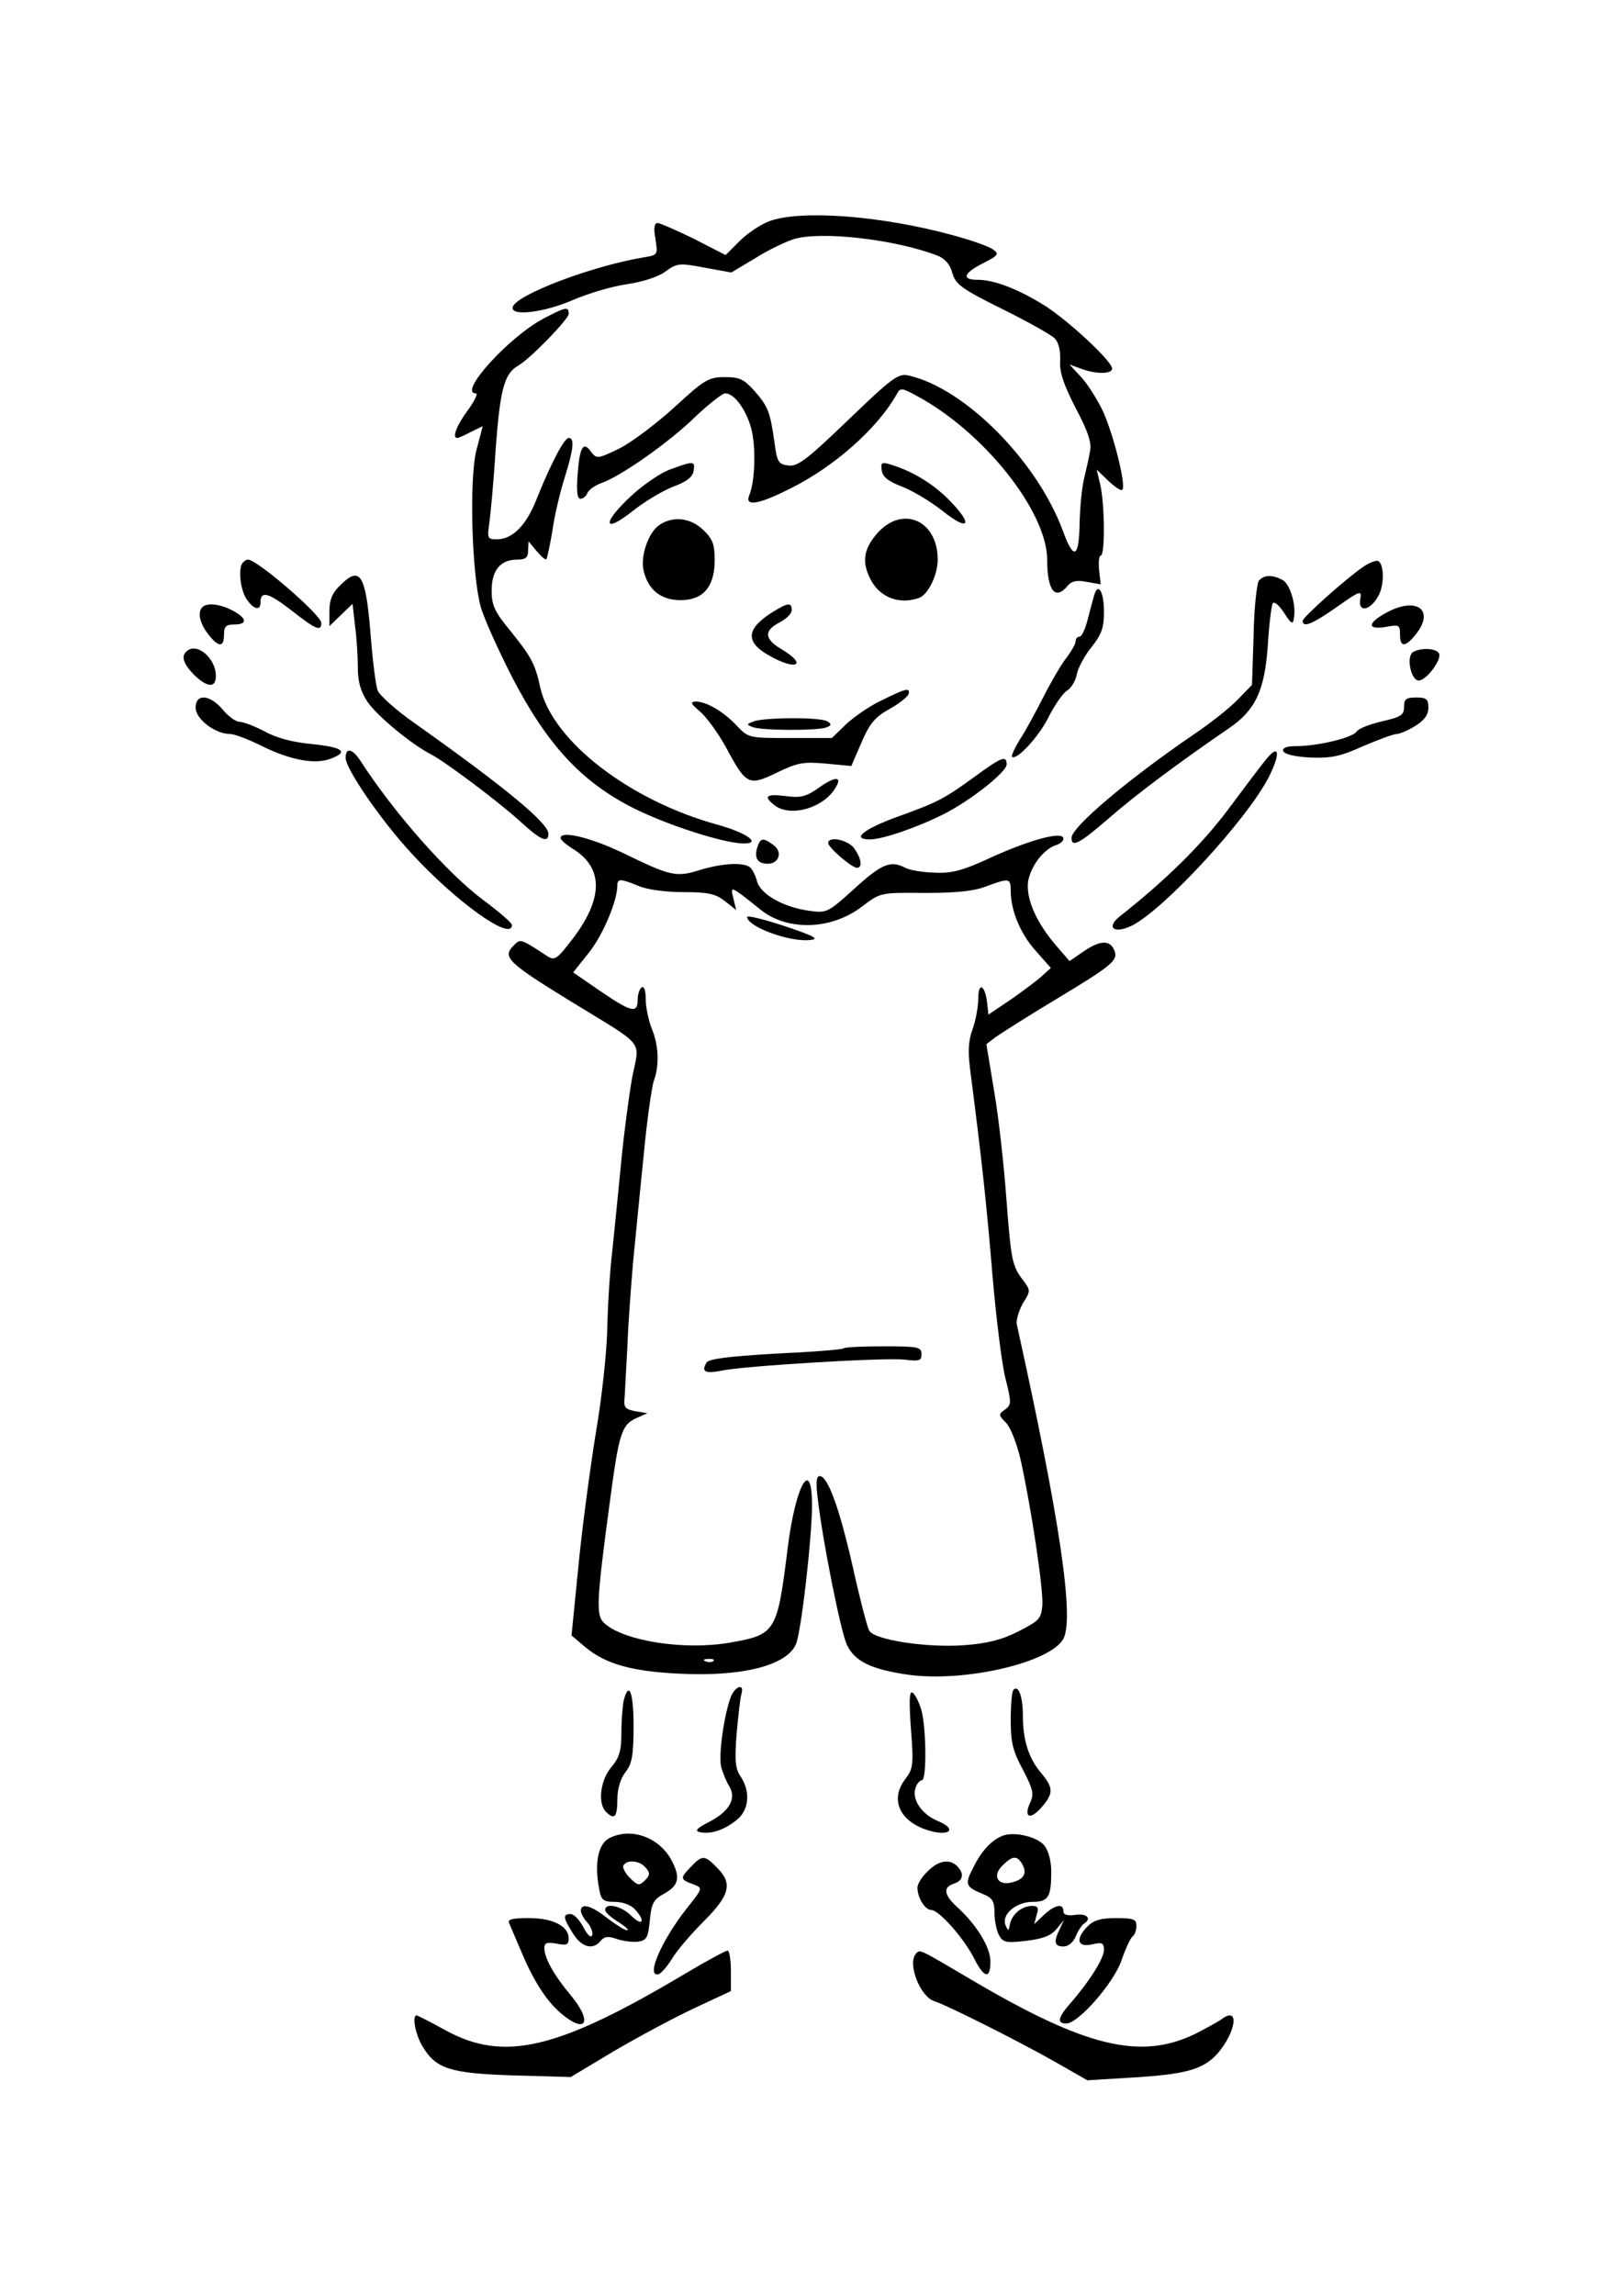 <?xml version="1.0" encoding="UTF-8" standalone="yes"?>
<svg version="1.0" xmlns="http://www.w3.org/2000/svg" width="300pt" height="424pt" viewBox="0 0 400 566" preserveAspectRatio="xMidYMid meet">
  <g transform="translate(0,566) scale(0.1,-0.1)" fill="#000000" stroke="none">
    <path d="M1896 5115 c-22 -8 -55 -30 -74 -49 l-35 -35 -78 40 c-43 21 -84 39
-90 39 -8 0 -10 -13 -5 -40 6 -39 6 -39 -31 -45 -129 -22 -312 -92 -321 -122
-7 -24 77 -14 148 17 37 16 97 34 133 39 40 6 77 18 95 31 29 21 34 22 97 10
l66 -12 57 34 c31 20 75 41 96 48 67 21 252 0 357 -41 17 -7 30 -22 35 -42 8
-28 22 -39 123 -89 63 -31 121 -64 129 -72 10 -10 15 -30 14 -55 -2 -29 8 -58
38 -117 29 -54 40 -86 36 -104 -2 -14 -9 -45 -15 -70 -6 -25 -10 -72 -11 -105
-1 -91 -14 -99 -41 -25 -63 172 -242 353 -381 384 -25 6 -41 -6 -148 -109
-101 -97 -125 -116 -148 -113 -24 3 -28 8 -34 53 -11 79 -16 92 -49 130 -27
30 -37 35 -74 35 -40 0 -50 -6 -124 -74 -45 -41 -106 -87 -136 -102 -54 -26
-56 -26 -70 -8 -19 27 -28 12 -33 -56 -3 -41 -1 -60 7 -60 6 0 14 6 17 14 3 8
19 19 35 25 47 16 168 101 232 164 33 31 66 57 73 57 22 0 51 -39 64 -86 12
-43 10 -132 -5 -166 -11 -28 24 -22 101 17 109 54 216 149 263 233 9 16 12 16
47 -3 166 -88 324 -286 324 -406 0 -76 20 -101 51 -63 9 11 22 14 47 9 l34 -6
-4 35 c-2 20 0 36 4 36 11 0 10 125 -1 174 l-9 38 29 -28 c16 -15 31 -25 34
-22 11 10 -24 146 -50 199 -15 30 -39 67 -54 82 l-26 28 28 -10 c36 -14 77
-14 77 0 0 18 -104 115 -164 154 -65 41 -126 65 -167 65 -41 0 -36 16 13 41
38 19 40 23 24 34 -9 7 -54 23 -99 35 -175 48 -373 63 -451 35z"/>
    <path d="M1339 4875 c-86 -45 -213 -185 -168 -185 6 0 -3 -19 -20 -42 -28 -38
-39 -68 -26 -68 4 0 19 7 34 15 l29 14 -15 -57 c-19 -70 -12 -309 10 -388 8
-29 43 -106 77 -173 87 -168 172 -260 302 -325 85 -42 222 -86 270 -86 44 0 7
26 -64 46 -219 60 -408 207 -438 338 -13 60 -22 76 -76 143 -37 45 -44 61 -44
97 0 50 22 76 63 76 21 0 27 5 27 23 l1 22 20 -24 c11 -13 21 -22 24 -20 2 3
9 35 15 71 5 37 19 95 30 130 22 70 25 98 10 98 -11 0 -45 -65 -80 -153 -25
-63 -59 -97 -97 -97 -23 0 -24 3 -19 38 3 20 11 104 16 186 11 146 21 184 55
204 29 16 125 115 125 128 0 19 -7 17 -61 -11z"/>
    <path d="M1652 4503 c-24 -8 -68 -38 -99 -67 -72 -67 -68 -94 5 -36 29 23 74
50 100 60 33 12 48 24 50 39 4 24 1 25 -56 4z"/>
    <path d="M2172 4500 c2 -16 16 -27 50 -40 26 -10 71 -37 100 -60 65 -52 77
-35 17 26 -41 42 -93 73 -147 89 -20 6 -23 4 -20 -15z"/>
    <path d="M1623 4365 c-27 -19 -47 -78 -38 -113 11 -47 43 -72 91 -72 56 0 84
33 84 99 0 39 -5 52 -28 74 -32 31 -76 35 -109 12z"/>
    <path d="M2161 4345 c-34 -39 -39 -71 -16 -115 23 -44 72 -62 120 -44 22 9 45
57 45 94 0 97 -87 135 -149 65z"/>
    <path d="M597 4273 c-13 -12 -7 -68 9 -91 17 -25 34 -29 34 -8 0 30 19 25 76
-19 61 -48 74 -53 74 -31 0 19 -158 156 -181 156 -3 0 -9 -3 -12 -7z"/>
    <path d="M3359 4262 c-41 -28 -149 -124 -149 -133 0 -18 24 -8 84 34 58 41 62
42 58 20 -6 -32 21 -31 42 3 18 26 18 85 1 91 -5 1 -22 -5 -36 -15z"/>
    <path d="M835 4215 c-18 -17 -25 -35 -25 -61 l0 -38 29 28 28 27 6 -53 c4 -29
7 -76 7 -103 0 -37 7 -60 24 -86 24 -35 109 -105 156 -129 35 -18 166 -116
222 -167 49 -45 68 -53 68 -29 0 26 -106 114 -329 272 -46 32 -87 69 -92 81
-5 13 -13 78 -18 145 -12 144 -26 164 -76 113z"/>
    <path d="M3102 4228 c-5 -7 -12 -68 -13 -135 l-4 -122 -35 -36 c-19 -20 -68
-59 -110 -87 -165 -113 -300 -228 -300 -254 0 -25 19 -15 93 49 65 57 175 139
295 221 66 45 88 93 96 204 3 52 9 98 12 104 4 6 16 -5 28 -23 17 -27 22 -30
24 -15 7 33 -9 86 -28 96 -25 13 -45 13 -58 -2z"/>
    <path d="M2696 4193 c-3 -10 -10 -37 -16 -60 -6 -24 -15 -43 -20 -43 -6 0 -10
-5 -10 -12 0 -6 -11 -25 -24 -42 -13 -17 -38 -60 -56 -96 -18 -35 -43 -82 -57
-103 -13 -21 -22 -41 -20 -43 11 -11 68 51 91 99 15 29 34 57 45 64 10 6 21
24 24 40 3 16 19 46 36 67 25 31 31 48 31 87 0 49 -14 74 -24 42z"/>
    <path d="M497 4163 c-13 -12 -7 -40 14 -67 26 -33 39 -33 39 -1 0 20 5 25 25
25 34 0 32 16 -5 35 -31 16 -62 19 -73 8z"/>
    <path d="M1905 4152 c-68 -42 -71 -75 -10 -109 67 -38 95 -23 30 16 -43 25
-44 46 -5 66 17 9 30 22 30 30 0 20 -9 19 -45 -3z"/>
    <path d="M3418 4150 c-49 -26 -50 -44 -3 -36 33 6 35 5 35 -19 0 -32 13 -32
40 2 46 59 1 92 -72 53z"/>
    <path d="M457 4053 c-13 -12 -7 -30 19 -57 33 -32 54 -33 54 -3 0 45 -49 85
-73 60z"/>
    <path d="M3482 4052 c-18 -12 -4 -74 16 -70 21 4 56 54 48 67 -8 13 -45 14
-64 3z"/>
    <path d="M2174 3934 c-29 -13 -68 -40 -89 -59 l-36 -35 -103 0 c-101 0 -103 0
-132 31 -33 35 -75 59 -101 59 -14 -1 -12 -5 10 -24 16 -13 46 -54 66 -91 49
-91 55 -94 125 -60 50 24 64 27 120 22 l63 -6 25 58 c20 47 34 63 68 82 24 13
45 30 48 37 5 17 -6 15 -64 -14z"/>
    <path d="M480 3915 c0 -28 48 -65 85 -65 11 0 47 -14 79 -30 69 -34 130 -46
169 -31 45 17 31 28 -45 36 -46 4 -89 15 -117 31 -25 13 -53 24 -63 24 -9 0
-28 14 -41 30 -32 38 -67 40 -67 5z"/>
    <path d="M3460 3917 c0 -21 -8 -25 -55 -36 -30 -7 -58 -18 -62 -25 -9 -15 -96
-36 -149 -36 -24 0 -34 -4 -32 -12 3 -8 28 -14 66 -16 51 -2 74 2 131 28 38
16 75 30 83 30 7 0 28 9 46 20 22 14 32 27 32 45 0 21 -5 25 -30 25 -25 0 -30
-4 -30 -23z"/>
    <path d="M1856 3881 c-18 -7 -18 -8 -2 -14 22 -9 159 -9 181 -1 13 5 14 8 3
15 -16 11 -156 10 -182 0z"/>
    <path d="M850 3791 c0 -27 87 -154 162 -235 109 -119 248 -219 248 -177 0 5
-31 32 -70 61 -89 66 -221 216 -303 343 -20 31 -37 35 -37 8z"/>
    <path d="M3122 3790 c-12 -14 -54 -70 -95 -125 -65 -87 -153 -174 -267 -264
-36 -28 -16 -45 28 -24 78 38 284 261 338 366 29 57 27 84 -4 47z"/>
    <path d="M2403 3746 c-77 -56 -92 -64 -192 -100 -85 -31 -115 -56 -68 -56 31
0 118 30 183 63 65 33 154 103 154 122 0 23 -13 18 -77 -29z"/>
    <path d="M2012 3714 c-28 -19 -42 -22 -78 -17 -47 6 -55 -1 -26 -23 40 -31
125 -5 152 47 15 26 -6 24 -48 -7z"/>
    <path d="M1380 3593 c1 -5 15 -17 33 -28 72 -46 72 -119 0 -216 -43 -56 -47
-59 -67 -46 -66 43 -65 43 -83 24 -27 -27 -11 -42 135 -132 197 -121 177 -96
158 -195 -8 -47 -20 -137 -26 -200 -6 -63 -16 -162 -22 -220 -7 -58 -12 -148
-13 -200 -1 -52 -13 -166 -28 -253 -14 -87 -34 -235 -43 -329 l-17 -171 33
-28 c50 -42 113 -60 227 -66 160 -9 273 20 294 74 13 34 39 262 39 341 0 122
-41 49 -60 -106 -26 -208 -29 -213 -144 -233 -112 -19 -259 4 -308 48 -21 19
-20 50 13 296 23 173 29 193 66 210 l27 12 -30 5 c-25 5 -29 9 -26 35 1 17 4
75 7 130 2 55 9 147 14 205 6 58 17 176 26 262 8 86 20 169 25 183 14 38 12
87 -5 128 -8 20 -15 53 -15 72 0 22 -4 34 -10 30 -5 -3 -10 -17 -10 -31 0 -34
-16 -30 -92 22 l-67 46 39 49 c35 44 70 128 70 166 0 17 9 16 53 -2 21 -9 67
-15 110 -15 61 0 79 -4 102 -22 l28 -22 -7 29 c-8 32 -8 32 68 -29 67 -53 175
-49 250 9 45 34 45 34 153 33 77 0 121 4 152 16 57 21 61 21 61 -10 0 -49 23
-105 61 -148 l38 -43 -22 -20 c-12 -11 -47 -37 -77 -58 l-55 -37 -3 28 c-5 45
-22 54 -22 12 0 -19 -6 -54 -14 -76 -11 -30 -12 -56 -5 -108 27 -208 40 -328
54 -499 9 -104 23 -219 32 -254 15 -60 15 -65 -1 -77 -17 -12 -16 -14 2 -32
11 -11 27 -51 36 -90 26 -116 57 -322 54 -361 -3 -33 -8 -38 -59 -64 -41 -21
-78 -30 -133 -34 -93 -7 -223 13 -235 36 -5 9 -23 78 -40 155 -33 146 -62 226
-82 226 -8 0 -10 -15 -5 -54 12 -106 57 -330 72 -362 19 -41 61 -61 152 -74
139 -19 350 30 382 89 27 52 -9 296 -115 775 -2 11 5 34 15 52 19 30 19 32 2
55 -29 37 -31 50 -43 207 -6 81 -19 199 -30 262 l-19 115 22 17 c13 9 80 52
150 94 138 83 153 96 144 119 -10 27 -34 27 -73 1 l-38 -26 -32 37 c-51 59
-76 118 -70 160 7 38 38 79 69 89 10 3 18 10 18 16 0 19 -77 -1 -173 -44 -75
-35 -101 -42 -145 -40 -29 1 -61 6 -72 12 -36 19 -58 10 -125 -51 -66 -60 -69
-61 -112 -55 -64 9 -121 41 -129 74 -4 15 -12 30 -18 34 -18 12 -67 9 -121 -7
-60 -19 -73 -16 -190 41 -81 39 -156 57 -155 37z m377 -2029 c-3 -3 -12 -4
-19 -1 -8 3 -5 6 6 6 11 1 17 -2 13 -5z"/>
    <path d="M1865 3570 c-8 -26 1 -40 26 -40 28 0 37 30 14 46 -25 19 -33 18 -40
-6z"/>
    <path d="M2040 3581 c0 -11 58 -61 71 -61 14 0 11 23 -7 48 -15 21 -64 31 -64
13z"/>
    <path d="M1840 3399 c0 -24 105 -63 155 -57 24 2 13 9 -62 34 -51 17 -93 27
-93 23z"/>
    <path d="M2078 2335 c-2 -3 -78 -9 -167 -13 -119 -7 -165 -13 -171 -22 -14
-23 -3 -28 37 -20 58 12 407 33 452 27 36 -4 41 -3 41 14 0 17 -8 19 -93 19
-52 0 -96 -2 -99 -5z"/>
    <path d="M1800 1476 c-17 -45 -31 -145 -24 -173 4 -15 13 -37 20 -48 18 -30 1
-61 -48 -87 -32 -16 -38 -23 -25 -26 27 -6 60 5 90 29 32 24 36 71 11 108 -13
19 -15 38 -10 104 4 45 9 90 12 100 8 26 -15 20 -26 -7z"/>
    <path d="M2497 1493 c-4 -3 -7 -37 -7 -74 0 -55 5 -77 30 -123 25 -48 28 -60
18 -81 -17 -37 0 -44 28 -12 30 35 30 48 -2 86 -30 36 -44 80 -44 141 0 46
-11 76 -23 63z"/>
    <path d="M1536 1468 c-3 -13 -6 -49 -6 -80 0 -46 -5 -62 -25 -86 -27 -32 -34
-89 -13 -110 21 -21 28 -13 28 31 0 26 8 51 20 67 16 20 20 41 20 113 0 83
-11 113 -24 65z"/>
    <path d="M2244 1396 c7 -88 5 -98 -13 -122 -38 -48 -18 -100 45 -124 58 -22
89 -3 33 20 -38 16 -63 52 -54 80 3 11 11 20 16 20 12 0 11 126 -1 172 -6 21
-16 40 -22 44 -8 5 -9 -20 -4 -90z"/>
    <path d="M1500 1127 c-27 -14 -37 -61 -25 -124 5 -29 10 -33 39 -33 19 0 40
-8 49 -18 27 -29 20 -44 -8 -17 -24 25 -65 34 -65 15 0 -6 15 -19 33 -30 17
-11 27 -20 21 -20 -6 0 -28 14 -49 30 -39 31 -65 38 -65 18 0 -6 7 -19 16 -29
9 -10 14 -24 12 -31 -3 -8 -12 0 -22 20 -9 17 -23 32 -31 32 -20 0 -19 -9 5
-47 21 -35 50 -43 69 -19 9 11 19 12 41 4 16 -5 39 -8 52 -6 20 3 24 10 28 52
4 42 9 52 35 66 36 20 41 39 20 80 -30 59 -101 85 -155 57z m90 -73 c11 -12
11 -18 -2 -31 -14 -14 -18 -13 -37 6 -12 12 -19 26 -16 31 9 15 41 12 55 -6z"/>
    <path d="M2470 1133 c-26 -10 -52 -37 -71 -76 -23 -43 -21 -50 21 -67 25 -10
30 -18 30 -47 0 -19 5 -44 11 -55 10 -18 17 -20 68 -14 41 5 61 13 74 29 l18
22 -10 -22 c-16 -32 -13 -43 9 -43 12 0 24 10 30 24 5 13 14 27 19 31 22 13
10 27 -19 23 -20 -3 -30 0 -30 9 0 20 -21 16 -48 -9 l-24 -23 6 23 c6 17 3 22
-11 22 -26 0 -50 -21 -55 -45 -3 -18 -4 -18 -11 -2 -10 26 26 57 67 57 39 0
46 12 46 75 0 26 -7 51 -17 64 -18 22 -75 35 -103 24z m49 -71 c12 -22 3 -37
-26 -44 -35 -9 -49 16 -24 41 26 26 37 26 50 3z"/>
    <path d="M1700 1055 c-26 -27 -25 -30 8 -42 23 -9 23 -9 -16 -58 -64 -81 -104
-174 -69 -163 6 3 21 20 32 38 11 19 46 60 78 92 65 65 72 94 32 133 -30 31
-36 31 -65 0z"/>
    <path d="M2285 1045 c-14 -13 -25 -31 -25 -40 0 -25 19 -55 34 -55 19 0 81
-70 106 -120 25 -49 40 -51 40 -7 0 35 -34 91 -84 136 -31 29 -33 47 -6 56 23
7 26 25 8 43 -19 19 -47 14 -73 -13z"/>
    <path d="M1253 918 c3 -7 16 -38 29 -68 31 -75 63 -124 99 -155 63 -53 79 -21
23 46 -41 49 -64 91 -64 115 0 13 6 15 30 11 25 -5 30 -3 30 13 0 30 -39 50
-98 50 -40 0 -53 -3 -49 -12z"/>
    <path d="M2680 910 c-31 -31 -26 -53 10 -45 25 6 30 4 30 -13 0 -21 -35 -77
-81 -130 -33 -37 -36 -52 -12 -52 30 0 119 102 137 158 10 29 22 54 27 57 5 4
9 15 9 26 0 16 -7 19 -50 19 -37 0 -55 -5 -70 -20z"/>
    <path d="M1689 794 c-317 -189 -449 -220 -594 -140 -36 20 -68 36 -70 36 -12
0 -3 -48 15 -77 33 -55 68 -66 225 -71 l140 -4 105 63 c58 34 147 82 198 106
l92 43 0 50 c0 28 -4 50 -8 50 -4 0 -51 -25 -103 -56z"/>
    <path d="M2257 843 c-23 -23 9 -107 45 -118 31 -10 205 -97 300 -151 l77 -44
98 6 c144 8 187 20 223 60 45 52 55 117 12 86 -9 -7 -39 -23 -66 -37 -135 -66
-270 -34 -553 133 -131 77 -126 75 -136 65z"/>
  </g>
</svg>